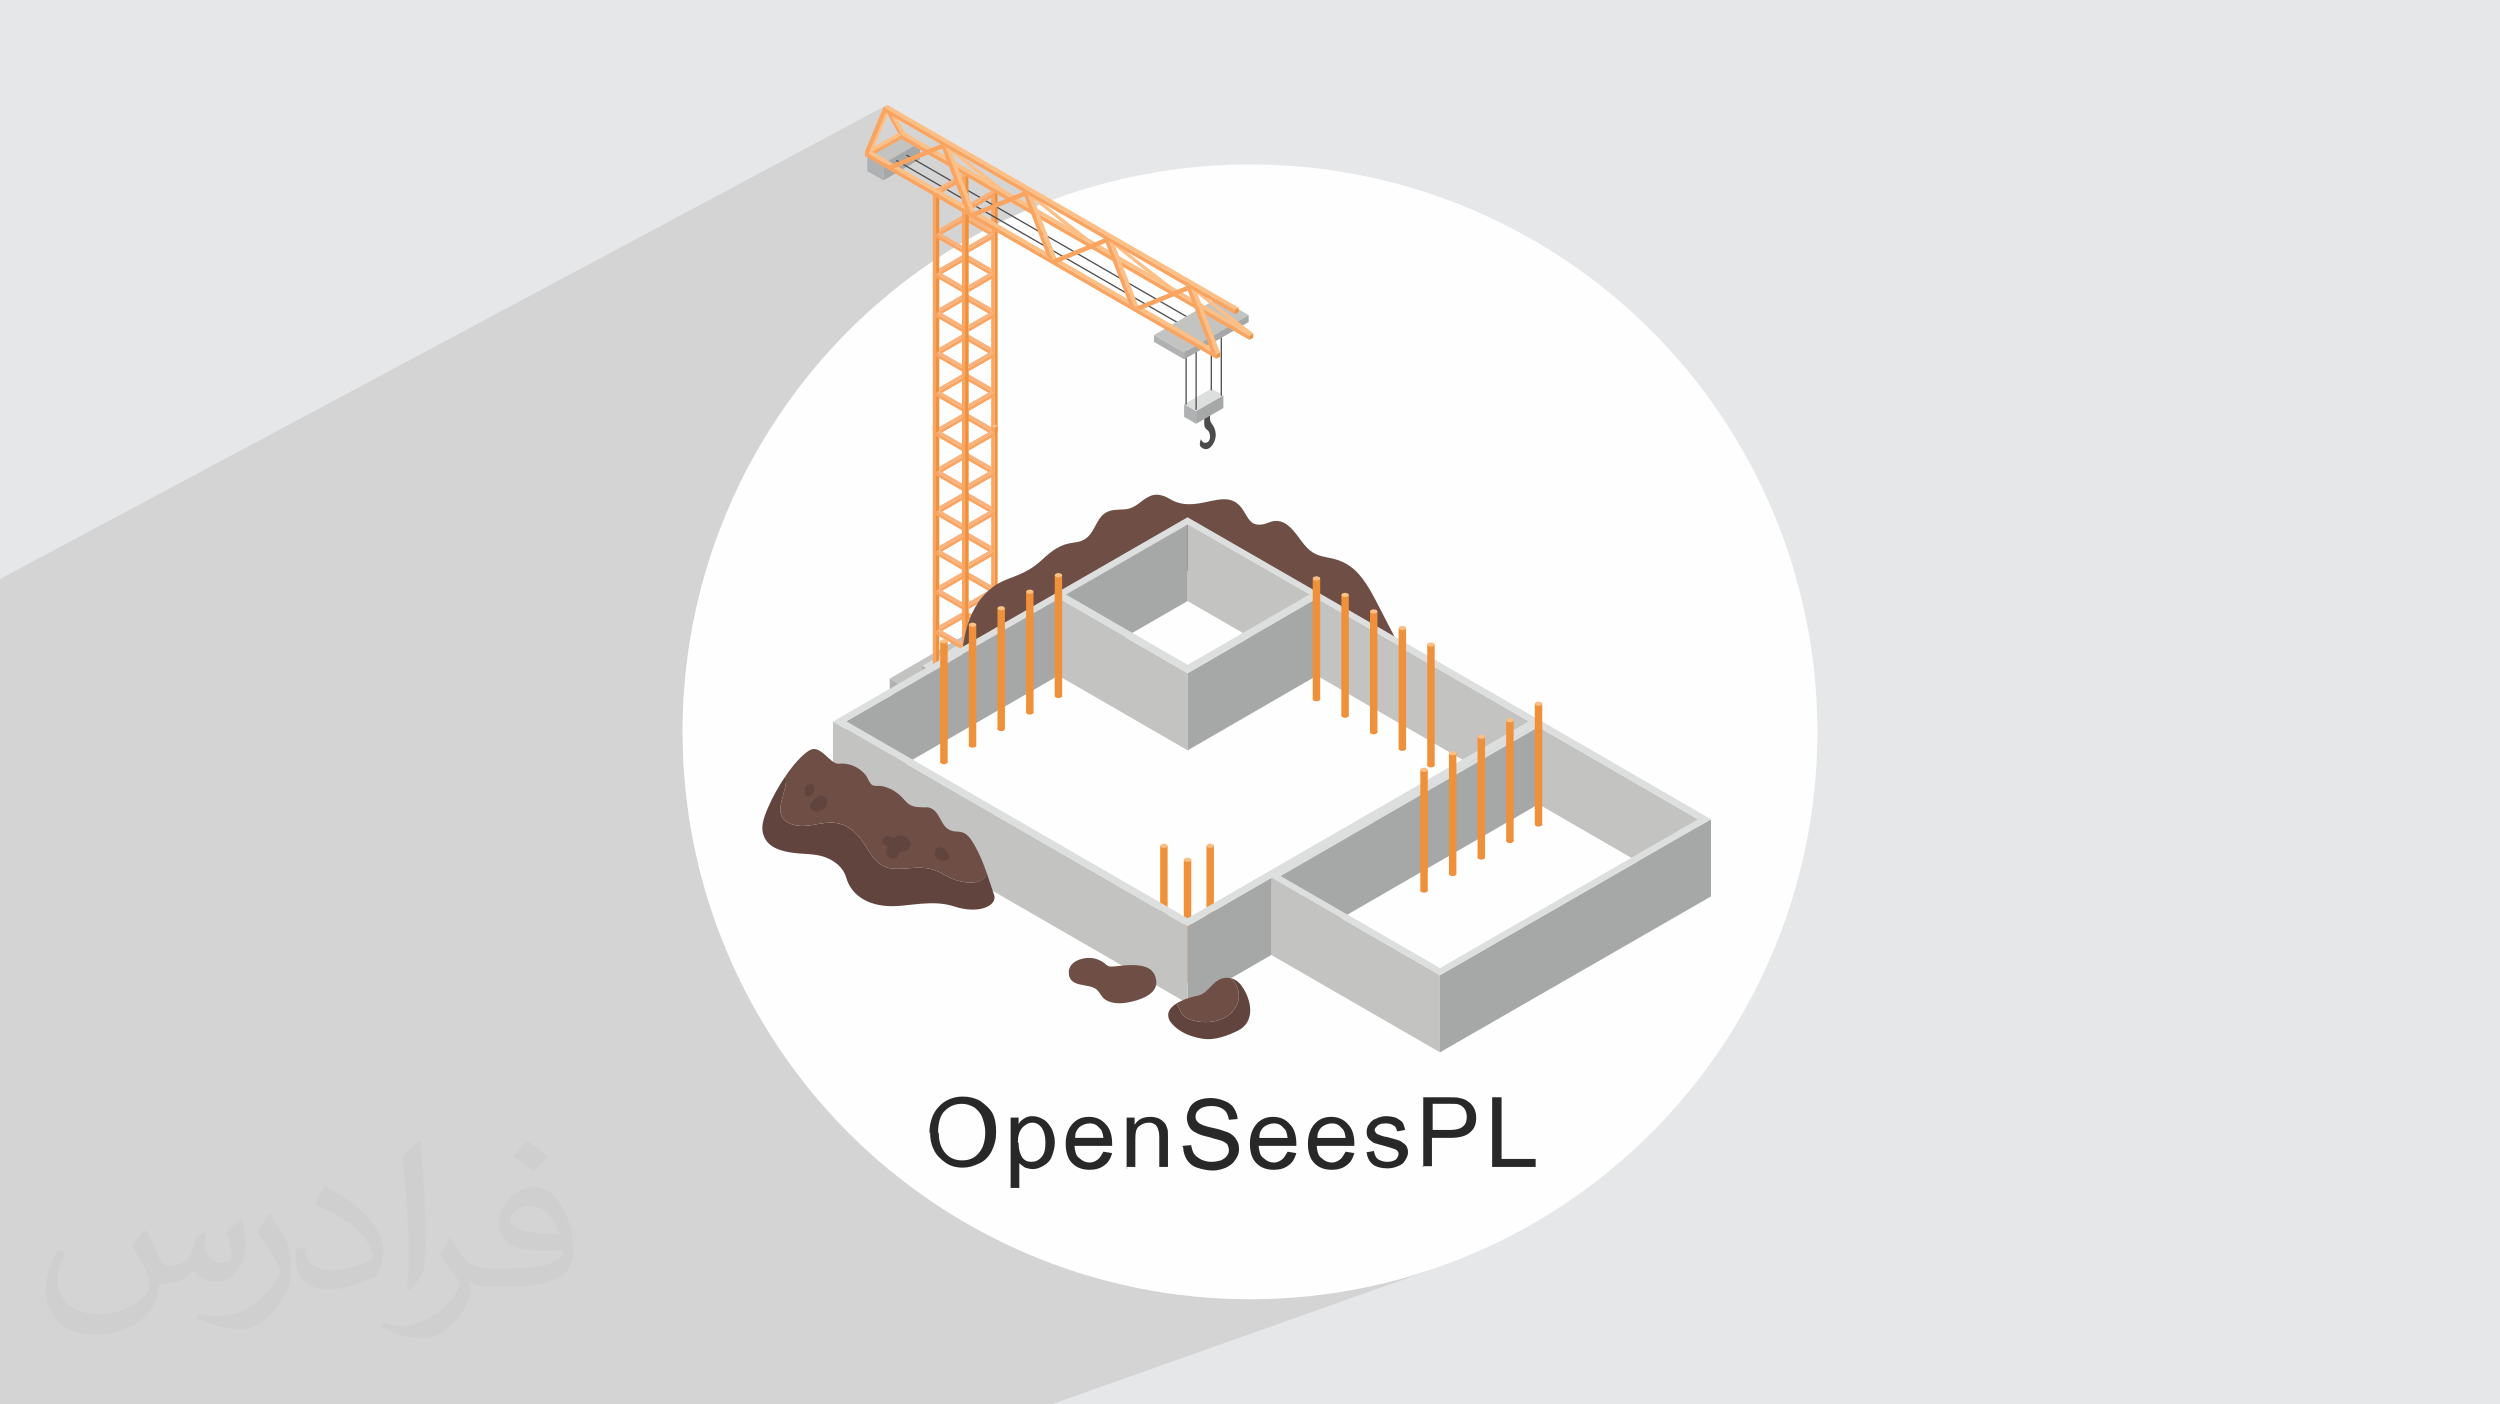 <?xml version="1.0" encoding="UTF-8"?>
<!DOCTYPE svg PUBLIC "-//W3C//DTD SVG 1.1//EN" "http://www.w3.org/Graphics/SVG/1.1/DTD/svg11.dtd">
<!-- Creator: CorelDRAW -->
<svg xmlns="http://www.w3.org/2000/svg" xml:space="preserve" width="3.709in" height="2.083in" version="1.1" style="shape-rendering:geometricPrecision; text-rendering:geometricPrecision; image-rendering:optimizeQuality; fill-rule:evenodd; clip-rule:evenodd"
viewBox="0 0 3709.33 2083.19"
 xmlns:xlink="http://www.w3.org/1999/xlink"
 xmlns:xodm="http://www.corel.com/coreldraw/odm/2003">
 <defs>
  <style type="text/css">
   <![CDATA[
    .fil3 {fill:#FEFEFE}
    .fil0 {fill:#E6E7E8}
    .fil10 {fill:#FCBF86;fill-rule:nonzero}
    .fil11 {fill:#FAB27C;fill-rule:nonzero}
    .fil9 {fill:#F9A461;fill-rule:nonzero}
    .fil8 {fill:#EF903B;fill-rule:nonzero}
    .fil5 {fill:#DDDEDE;fill-rule:nonzero}
    .fil4 {fill:#C3C3C2;fill-rule:nonzero}
    .fil6 {fill:#B0B1B2;fill-rule:nonzero}
    .fil7 {fill:#A6A7A7;fill-rule:nonzero}
    .fil13 {fill:#6E4E45;fill-rule:nonzero}
    .fil14 {fill:#61443D;fill-rule:nonzero}
    .fil12 {fill:#4B4B4B;fill-rule:nonzero}
    .fil15 {fill:#282829;fill-rule:nonzero}
    .fil2 {fill:#373435;fill-opacity:0.031}
    .fil1 {fill:#373435;fill-opacity:0.102}
   ]]>
  </style>
 </defs>
 <g id="Layer_x0020_1">
  <polygon class="fil0" points="-0,0 3709.33,0 3709.33,2083.19 -0,2083.19 "/>
  <polygon class="fil1" points="1561.58,2083.19 -0,2083.19 -0,1094.56 -0,1093.27 -0,1091.92 -0,1090.92 -0,1090.18 -0,1090.1 -0,1089.94 -0,1089.35 -0,1089 -0,1088.54 -0,1088.53 -0,1083.38 -0,1082.2 -0,1081.15 -0,1080.02 -0,1074.33 -0,1072.4 -0,1070.98 -0,1070.39 -0,1070.3 -0,1069.15 -0,1068.9 -0,1068.05 -0,1067.49 -0,1066.59 -0,1065.99 -0,1065.79 -0,1065.19 -0,1064.28 -0,1063.82 -0,1063.66 -0,1061.97 -0,1060.09 -0,1059.85 -0,1058.59 -0,1057.92 -0,1056.46 -0,1054.61 -0,1052.41 -0,1051.62 -0,1051.15 -0,1051.07 -0,1049.93 -0,1043.47 -0,1042.87 -0,1042.78 -0,1041.97 -0,1038.8 -0,1034.8 -0,1032.2 -0,1029.22 -0,1027.69 -0,1019.29 -0,1017.6 -0,1010.93 -0,1010.21 -0,1009.77 -0,1008.43 -0,1002.33 -0,1002.06 -0,1001.96 -0,1001.37 -0,1001.28 -0,1001.11 -0,1000.63 -0,1000.53 -0,997.33 -0,982.16 -0,977.15 -0,966.13 -0,965 -0,955.43 -0,954.6 -0,954.26 -0,953.83 -0,953.46 -0,953.16 -0,952.19 -0,950.99 -0,947.44 -0,947.22 -0,944.85 -0,940.48 -0,933.07 -0,932.21 -0,931.39 -0,931.38 -0,914.09 -0,910.61 -0,905.11 -0,905.07 -0,905.04 -0,904.59 -0,903.49 -0,885.34 -0,872.35 -0,859.35 -0,859.34 -0,859.28 -0,859.13 1316.41,155.53 1310.87,158.74 1310.8,158.78 1310.8,158.78 1302.96,177.69 1317.19,170.11 1323.56,181.44 1331.74,177.09 1395.4,213.84 1395.48,214.05 1302.5,262.92 1306.15,265.01 1364.98,234.11 1377.07,229.14 1378.38,229.9 1389.92,223.84 1397.96,220.53 1401.87,230.74 1390.32,236.79 1391.49,237.46 1412.45,226.49 1421.96,234.12 1426.45,231.77 1517.17,284.15 1517.4,284.74 1427.35,331 1427.35,332.05 1455.04,317.83 1461.65,315.12 1461.86,315.24 1463.89,314.2 1470.65,311.42 1470.65,312.46 1480.74,307.28 1499.24,299.68 1500.46,300.38 1512.14,294.39 1519.87,291.21 1523.63,301.02 1511.94,307.01 1513.04,307.65 1534.27,296.78 1542.82,303.64 1405,374.06 1404.29,374.51 1401.6,376.22 1398.93,377.95 1396.26,379.68 1393.59,381.43 1384.05,386.3 1384.05,387.77 1363.28,402.26 1342.97,417.34 1323.14,433.02 1303.8,449.28 1284.95,466.09 1266.62,483.46 1248.82,501.36 1231.56,519.79 1214.85,538.73 1198.7,558.17 1183.14,578.09 1168.17,598.48 1153.8,619.34 1140.04,640.64 1126.92,662.38 1114.44,684.54 1102.62,707.1 1091.46,730.06 1080.99,753.41 1071.22,777.12 1062.15,801.19 1053.8,825.6 1046.19,850.34 1039.31,875.41 1033.21,900.77 1027.87,926.43 1023.32,952.37 1019.57,978.57 1016.63,1005.03 1014.51,1031.73 1013.23,1058.66 1012.8,1085.8 1013.9,1129.12 1017.15,1171.87 1022.5,1214.01 1029.91,1255.46 1039.31,1296.19 1050.65,1336.15 1063.89,1375.26 1078.96,1413.49 1095.82,1450.78 1114.41,1487.08 1134.68,1522.33 1156.58,1556.49 1180.05,1589.5 1205.04,1621.3 1231.5,1651.85 1259.38,1681.09 1288.61,1708.96 1319.16,1735.42 1350.96,1760.41 1383.97,1783.89 1418.13,1805.78 1453.38,1826.06 1489.68,1844.65 1526.97,1861.5 1565.2,1876.58 1604.32,1889.81 1644.27,1901.16 1685,1910.56 1726.46,1917.96 1768.59,1923.31 1811.34,1926.57 1854.67,1927.66 1897.99,1926.57 1940.74,1923.31 1982.87,1917.96 2024.33,1910.56 2065.06,1901.16 2105.01,1889.81 2144.13,1876.58 "/>
  <path class="fil2" d="M217.02 1826.17c7,11 12,21 16,33 3,7 5,19 21,19 5,0 11,-1 17,-5 7,-3 12,-9 14,-17l6 -21 15 -8 1 1c-2,8 -3,16 -3,21 0,18 15,24 27,24 7,0 13,-4 13,-10 0,-8 -4,-23 -8,-35 7,-7 14,-14 22,-20l1 1c4,15 6,30 6,40 0,10 -4,20 -8,28 -7,14 -20,25 -36,25 -12,0 -25,-6 -34,-17l-1 0c-9,11 -22,20 -43,20l-7 0c-1,14 -4,24 -9,33 -13,25 -50,42 -85.01,42 -49,0 -74.01,-28 -74.01,-66 0,-23 8,-45 19,-60l10 4c-7,14 -12,27 -12,40 0,35 29,52 62,52 31,0 69.01,-19 75.01,-42 -3,-25 -12,-36 -26,-59 4,-8 10,-15 17,-23l1 0 0 0 0 0 0 0 0 0 3.02 -0.01zm565.05 -133.01c10,6 20,14 30,23 -6,8 -12,15 -21,21 -10,-8 -20,-15 -30,-22 7,-8 14,-15 21,-22l0 0 0 0 0 0 0 0 0 -0zm5 96.01c-17,0 -30,11 -30,19 0,18 33,23 73.01,23 -5,-20 -23,-42 -43,-42l0 0 0 0zm-37 93.01c22,0 41,-1 55,-4 16,-4 30,-12 30,-18 0,-2 0,-3 -1,-5 -9,1 -19,1 -29,1 -29,0 -52,-7 -61,-23 -2,-5 -4,-10 -4,-16 0,-16 7,-31 19,-42 10,-9 21,-14 33,-14 21,0 37,16 48,42 6,14 11,31 11,51 0,14 -4,25 -12,34 -16,15 -45,21 -90.01,21l-20 0 0 0 -5 0c-11,0 -19,-2 -26,-7l-1 0c0,3 1,5 1,8 0,10 -3,23 -10,33 -20,30 -42,43 -60,43 -19,0 -42,-7 -63,-17l4 -7c7,3 16,5 29,5 34,0 78.01,-33 84.01,-64 -1,-3 -4,-6 -7,-10 -10,-12 -16,-22 -22,-32 5,-10 10,-18 14,-25l2 0c14,29 28,46 57,46l5 0 0 0 21 0 0 0 0 0 0 0 0 0 -2 -0zm-147.01 31c3,-14 3,-29 3,-43l0 -21c0,-39 -5,-96.01 -9,-133.01 7,-8 17,-17 25,-23l2 1c5,47 7,101.01 7,151.01 0,13 -1,26 -2,35 -1,12 -8,21 -22,34l-3 -1 0 0 0 0 0 0 -1 0zm-151.02 -62.01c1,18 10,33 41,33 20,0 36,-5 55,-14 3,-1 5,-3 5,-5 0,-12 -9,-27 -24,-41 -14,-13 -34,-25 -52,-32 -6,-3 -8,-5 -8,-8 0,-5 7,-16 13,-24l2 0c21,11 43,27 60,44 15,16 25,33 25,51 0,13 -4,26 -11,38 -23,11 -46,20 -70.01,20 -29,0 -49,-14 -49,-45 0,-3 0,-9 1,-16l10 0 0 0 0 0 0 0 0 0 2 -1zm-52 -52l18 29c7,11 13,22 13,41l0 24c0,19 -12,39 -32,60 -15,14 -29,19 -42,19 -19,0 -40,-6 -65,-16l3 -7c8,2 17,4 28,4 36,0 72.01,-26 89.01,-58 2,-4 3,-7 3,-9 0,-4 -2,-8 -4,-11 -9,-17 -19,-33 -30,-47 6,-9 12,-18 18,-27l1 0 0 0 0 0 0 -2z"/>
  <g id="_2098692901200">
   <circle class="fil3" cx="1854.67" cy="1085.8" r="841.86"/>
   <g>
    <polygon class="fil4" points="1424.26,1066.57 1320.11,1006.87 1439.95,937.19 1544.11,996.9 "/>
    <polygon class="fil5" points="1432.73,1024.65 1368.19,987.96 1432.12,951.02 1496.66,987.7 "/>
    <polygon class="fil6" points="1320.11,1006.87 1320.14,1025.93 1424.3,1085.63 1424.26,1066.57 "/>
    <polygon class="fil7" points="1544.11,996.9 1544.14,1015.95 1424.3,1085.63 1424.26,1066.57 "/>
    <polygon class="fil4" points="1310.73,242.68 1286.83,228.98 1341.09,197.64 1364.98,211.33 "/>
    <polygon class="fil6" points="1286.83,228.98 1286.83,253.94 1310.73,267.64 1310.73,242.68 "/>
    <polygon class="fil7" points="1364.98,211.33 1310.73,242.68 1310.73,267.64 1364.98,236.29 "/>
    <polygon class="fil8" points="1480.19,639.2 1475.42,641.95 1475.42,285.81 1480.19,283.06 "/>
    <polygon class="fil9" points="1470.65,639.2 1475.42,641.95 1475.42,285.81 1470.65,283.06 "/>
    <polygon class="fil10" points="1470.65,283.06 1475.42,285.81 1480.19,283.06 1475.42,280.17 "/>
    <polygon class="fil11" points="1393.59,874.09 1432.17,851.81 1427.35,849.03 1393.59,868.52 "/>
    <polygon class="fil9" points="1432.17,851.78 1393.59,874.09 1393.59,879.08 1432.17,856.78 "/>
    <polygon class="fil11" points="1470.75,874.09 1432.17,851.81 1436.98,849.03 1470.75,868.52 "/>
    <polygon class="fil9" points="1432.17,851.78 1470.75,874.09 1470.75,879.08 1432.17,856.78 "/>
    <polygon class="fil11" points="1393.59,933.57 1432.17,911.3 1427.35,908.52 1393.59,928.01 "/>
    <polygon class="fil9" points="1432.17,911.27 1393.59,933.57 1393.59,938.58 1432.17,916.28 "/>
    <polygon class="fil11" points="1470.75,933.57 1432.17,911.3 1436.98,908.52 1470.75,928.01 "/>
    <polygon class="fil9" points="1432.17,911.27 1470.75,933.57 1470.75,938.58 1432.17,916.28 "/>
    <polygon class="fil11" points="1393.59,815.56 1432.17,793.29 1427.35,790.5 1393.59,810 "/>
    <polygon class="fil9" points="1432.17,793.26 1393.59,815.56 1393.59,820.57 1432.17,798.27 "/>
    <polygon class="fil11" points="1470.75,815.56 1432.17,793.29 1436.98,790.5 1470.75,810 "/>
    <polygon class="fil9" points="1432.17,793.26 1470.75,815.56 1470.75,820.57 1432.17,798.27 "/>
    <polygon class="fil11" points="1393.59,756.74 1432.17,734.47 1427.35,731.68 1393.59,751.18 "/>
    <polygon class="fil9" points="1432.17,734.44 1393.59,756.74 1393.59,761.74 1432.17,739.45 "/>
    <polygon class="fil11" points="1470.75,756.74 1432.17,734.47 1436.98,731.68 1470.75,751.18 "/>
    <polygon class="fil9" points="1432.17,734.44 1470.75,756.74 1470.75,761.74 1432.17,739.45 "/>
    <polygon class="fil11" points="1393.59,697.92 1432.17,675.65 1427.35,672.86 1393.59,692.35 "/>
    <polygon class="fil9" points="1432.17,675.61 1393.59,697.92 1393.59,702.93 1432.17,680.62 "/>
    <polygon class="fil11" points="1470.75,697.92 1432.17,675.65 1436.98,672.86 1470.75,692.35 "/>
    <polygon class="fil9" points="1432.17,675.61 1470.75,697.92 1470.75,702.93 1432.17,680.62 "/>
    <polygon class="fil11" points="1393.59,639.09 1432.17,616.81 1427.35,614.04 1393.59,633.53 "/>
    <polygon class="fil9" points="1432.17,616.8 1393.59,639.09 1393.59,644.09 1432.17,621.8 "/>
    <polygon class="fil11" points="1470.75,639.09 1432.17,616.81 1436.98,614.04 1470.75,633.53 "/>
    <polygon class="fil9" points="1432.17,616.8 1470.75,639.09 1470.75,644.09 1432.17,621.8 "/>
    <polygon class="fil11" points="1393.59,580.27 1432.17,558 1427.35,555.22 1393.59,574.71 "/>
    <polygon class="fil9" points="1432.17,557.97 1393.59,580.27 1393.59,585.28 1432.17,562.98 "/>
    <polygon class="fil11" points="1470.75,580.27 1432.17,558 1436.98,555.22 1470.75,574.71 "/>
    <polygon class="fil9" points="1432.17,557.97 1470.75,580.27 1470.75,585.28 1432.17,562.98 "/>
    <polygon class="fil11" points="1393.59,521.45 1432.17,499.17 1427.35,496.39 1393.59,515.89 "/>
    <polygon class="fil9" points="1432.17,499.15 1393.59,521.45 1393.59,526.45 1432.17,504.16 "/>
    <polygon class="fil11" points="1470.75,521.45 1432.17,499.17 1436.98,496.39 1470.75,515.89 "/>
    <polygon class="fil9" points="1432.17,499.15 1470.75,521.45 1470.75,526.45 1432.17,504.16 "/>
    <polygon class="fil11" points="1393.59,462.63 1432.17,440.35 1427.35,437.57 1393.59,457.07 "/>
    <polygon class="fil9" points="1432.17,440.34 1393.59,462.63 1393.59,467.63 1432.17,445.33 "/>
    <polygon class="fil11" points="1470.75,462.63 1432.17,440.35 1436.98,437.57 1470.75,457.07 "/>
    <polygon class="fil9" points="1432.17,440.34 1470.75,462.63 1470.75,467.63 1432.17,445.33 "/>
    <polygon class="fil11" points="1393.59,403.81 1432.17,381.54 1427.35,378.76 1393.59,398.25 "/>
    <polygon class="fil9" points="1432.17,381.51 1393.59,403.81 1393.59,408.81 1432.17,386.51 "/>
    <polygon class="fil11" points="1470.75,403.81 1432.17,381.54 1436.98,378.76 1470.75,398.25 "/>
    <polygon class="fil9" points="1432.17,381.51 1470.75,403.81 1470.75,408.81 1432.17,386.51 "/>
    <polygon class="fil11" points="1393.59,344.98 1432.17,322.71 1427.35,319.94 1393.59,339.43 "/>
    <polygon class="fil9" points="1432.17,322.69 1393.59,344.98 1393.59,349.99 1432.17,327.69 "/>
    <polygon class="fil11" points="1470.75,344.98 1432.17,322.71 1436.98,319.94 1470.75,339.43 "/>
    <polygon class="fil9" points="1432.17,322.69 1470.75,344.98 1470.75,349.99 1432.17,327.69 "/>
    <polygon class="fil12" points="1747.93,480.24 1329.86,239.11 1330.81,237.44 1748.89,478.58 "/>
    <path class="fil12" d="M1330.96 237.91c0,0.47 -0.29,1.02 -0.64,1.22 -0.36,0.21 -0.65,-0.01 -0.65,-0.48 0,-0.47 0.29,-1.02 0.65,-1.23 0.35,-0.2 0.64,0.02 0.64,0.49z"/>
    <polygon class="fil12" points="1762.89,472.23 1344.82,231.1 1345.78,229.44 1763.85,470.57 "/>
    <path class="fil12" d="M1345.92 229.9c0,0.48 -0.28,1.02 -0.64,1.23 -0.35,0.2 -0.64,-0.01 -0.64,-0.48 0,-0.48 0.29,-1.02 0.64,-1.23 0.36,-0.2 0.64,0.01 0.64,0.48z"/>
    <polygon class="fil8" points="1393.59,988.24 1388.82,991.01 1388.82,634.87 1393.59,632.12 "/>
    <polygon class="fil9" points="1384.05,988.24 1388.82,991.01 1388.82,634.87 1384.05,632.12 "/>
    <polygon class="fil10" points="1384.05,632.12 1388.82,634.87 1393.59,632.12 1388.82,629.22 "/>
    <polygon class="fil8" points="1436.89,963.3 1432.12,966.06 1432.12,609.93 1436.89,607.17 "/>
    <polygon class="fil9" points="1427.35,963.3 1432.12,966.06 1432.12,609.93 1427.35,607.17 "/>
    <polygon class="fil10" points="1427.35,607.17 1432.12,609.93 1436.89,607.17 1432.12,604.28 "/>
    <polygon class="fil8" points="1480.19,988.24 1475.42,991.01 1475.42,634.87 1480.19,632.12 "/>
    <polygon class="fil9" points="1470.65,988.24 1475.42,991.01 1475.42,634.87 1470.65,632.12 "/>
    <polygon class="fil10" points="1470.65,632.12 1475.42,634.87 1480.19,632.12 1475.42,629.22 "/>
    <polygon class="fil8" points="1436.89,1013.19 1432.12,1015.95 1432.12,659.81 1436.89,657.06 "/>
    <polygon class="fil9" points="1427.35,1013.19 1432.12,1015.95 1432.12,659.81 1427.35,657.06 "/>
    <polygon class="fil10" points="1427.35,657.06 1432.12,659.81 1436.89,657.06 1432.12,654.16 "/>
    <polygon class="fil8" points="1393.59,639.2 1388.82,641.95 1388.82,285.81 1393.59,283.06 "/>
    <polygon class="fil9" points="1384.05,639.2 1388.82,641.95 1388.82,285.81 1384.05,283.06 "/>
    <polygon class="fil10" points="1384.05,283.06 1388.82,285.81 1393.59,283.06 1388.82,280.17 "/>
    <polygon class="fil8" points="1436.89,614.26 1432.12,617 1432.12,260.88 1436.89,258.11 "/>
    <polygon class="fil9" points="1427.35,614.26 1432.12,617 1432.12,260.88 1427.35,258.11 "/>
    <polygon class="fil10" points="1427.35,258.11 1432.12,260.88 1436.89,258.11 1432.12,255.22 "/>
    <polygon class="fil8" points="1436.89,664.14 1432.12,666.89 1432.12,310.76 1436.89,308 "/>
    <polygon class="fil9" points="1427.35,664.14 1432.12,666.89 1432.12,310.76 1427.35,308 "/>
    <polygon class="fil10" points="1427.35,308 1432.12,310.76 1436.89,308 1432.12,305.11 "/>
    <polygon class="fil6" points="1368.19,987.96 1368.19,1006.99 1432.73,1043.67 1432.73,1024.65 "/>
    <polygon class="fil7" points="1496.66,987.7 1432.73,1024.65 1432.73,1043.67 1496.66,1006.74 "/>
    <polygon class="fil11" points="1393.59,283.11 1432.17,260.83 1427.35,258.05 1388.82,280.17 "/>
    <polygon class="fil9" points="1432.17,260.81 1393.59,283.11 1393.59,288.11 1432.17,265.81 "/>
    <polygon class="fil11" points="1436.94,308.16 1475.52,285.88 1470.7,283.11 1432.17,305.22 "/>
    <polygon class="fil9" points="1475.52,285.86 1436.94,308.16 1436.94,313.16 1475.52,290.87 "/>
    <polygon class="fil11" points="1427.4,898.95 1388.82,876.68 1393.64,873.9 1427.4,893.39 "/>
    <polygon class="fil9" points="1388.82,876.66 1427.4,898.95 1427.4,903.96 1388.82,881.66 "/>
    <polygon class="fil11" points="1436.89,898.95 1475.47,876.68 1470.65,873.9 1436.89,893.39 "/>
    <polygon class="fil9" points="1475.47,876.66 1436.89,898.95 1436.89,903.96 1475.47,881.66 "/>
    <polygon class="fil11" points="1427.4,958.46 1388.82,936.18 1393.64,933.4 1427.4,952.89 "/>
    <polygon class="fil9" points="1388.82,936.15 1427.4,958.46 1427.4,963.46 1388.82,941.16 "/>
    <polygon class="fil11" points="1436.89,958.46 1475.47,936.18 1470.65,933.4 1436.89,952.89 "/>
    <polygon class="fil9" points="1475.47,936.15 1436.89,958.46 1436.89,963.46 1475.47,941.16 "/>
    <polygon class="fil11" points="1427.4,840.44 1388.82,818.16 1393.64,815.38 1427.4,834.87 "/>
    <polygon class="fil9" points="1388.82,818.14 1427.4,840.44 1427.4,845.44 1388.82,823.14 "/>
    <polygon class="fil11" points="1436.89,840.44 1475.47,818.16 1470.65,815.38 1436.89,834.87 "/>
    <polygon class="fil9" points="1475.47,818.14 1436.89,840.44 1436.89,845.44 1475.47,823.14 "/>
    <polygon class="fil11" points="1427.4,781.61 1388.82,759.34 1393.64,756.56 1427.4,776.05 "/>
    <polygon class="fil9" points="1388.82,759.31 1427.4,781.61 1427.4,786.62 1388.82,764.31 "/>
    <polygon class="fil11" points="1436.89,781.61 1475.47,759.34 1470.65,756.56 1436.89,776.05 "/>
    <polygon class="fil9" points="1475.47,759.31 1436.89,781.61 1436.89,786.62 1475.47,764.31 "/>
    <polygon class="fil11" points="1427.4,722.8 1388.82,700.52 1393.64,697.74 1427.4,717.23 "/>
    <polygon class="fil9" points="1388.82,700.5 1427.4,722.8 1427.4,727.79 1388.82,705.49 "/>
    <polygon class="fil11" points="1436.89,722.8 1475.47,700.52 1470.65,697.74 1436.89,717.23 "/>
    <polygon class="fil9" points="1475.47,700.5 1436.89,722.8 1436.89,727.79 1475.47,705.49 "/>
    <polygon class="fil11" points="1427.4,663.97 1388.82,641.7 1393.64,638.92 1427.4,658.41 "/>
    <polygon class="fil9" points="1388.82,641.68 1427.4,663.97 1427.4,668.97 1388.82,646.68 "/>
    <polygon class="fil11" points="1436.89,663.97 1475.47,641.7 1470.65,638.92 1436.89,658.41 "/>
    <polygon class="fil9" points="1475.47,641.68 1436.89,663.97 1436.89,668.97 1475.47,646.68 "/>
    <polygon class="fil11" points="1427.4,605.15 1388.82,582.88 1393.64,580.09 1427.4,599.59 "/>
    <polygon class="fil9" points="1388.82,582.85 1427.4,605.15 1427.4,610.16 1388.82,587.86 "/>
    <polygon class="fil11" points="1436.89,605.15 1475.47,582.88 1470.65,580.09 1436.89,599.59 "/>
    <polygon class="fil9" points="1475.47,582.85 1436.89,605.15 1436.89,610.16 1475.47,587.86 "/>
    <polygon class="fil11" points="1427.4,546.33 1388.82,524.06 1393.64,521.27 1427.4,540.77 "/>
    <polygon class="fil9" points="1388.82,524.03 1427.4,546.33 1427.4,551.33 1388.82,529.04 "/>
    <polygon class="fil11" points="1436.89,546.33 1475.47,524.06 1470.65,521.27 1436.89,540.77 "/>
    <polygon class="fil9" points="1475.47,524.03 1436.89,546.33 1436.89,551.33 1475.47,529.04 "/>
    <polygon class="fil11" points="1427.4,487.51 1388.82,465.24 1393.64,462.45 1427.4,481.94 "/>
    <polygon class="fil9" points="1388.82,465.2 1427.4,487.51 1427.4,492.52 1388.82,470.21 "/>
    <polygon class="fil11" points="1436.89,487.51 1475.47,465.24 1470.65,462.45 1436.89,481.94 "/>
    <polygon class="fil9" points="1475.47,465.2 1436.89,487.51 1436.89,492.52 1475.47,470.21 "/>
    <polygon class="fil11" points="1427.4,428.68 1388.82,406.41 1393.64,403.63 1427.4,423.12 "/>
    <polygon class="fil9" points="1388.82,406.38 1427.4,428.68 1427.4,433.69 1388.82,411.39 "/>
    <polygon class="fil11" points="1436.89,428.68 1475.47,406.41 1470.65,403.63 1436.89,423.12 "/>
    <polygon class="fil9" points="1475.47,406.38 1436.89,428.68 1436.89,433.69 1475.47,411.39 "/>
    <polygon class="fil11" points="1427.4,369.86 1388.82,347.59 1393.64,344.81 1427.4,364.3 "/>
    <polygon class="fil9" points="1388.82,347.56 1427.4,369.86 1427.4,374.87 1388.82,352.57 "/>
    <polygon class="fil11" points="1436.89,369.86 1475.47,347.59 1470.65,344.81 1436.89,364.3 "/>
    <polygon class="fil9" points="1475.47,347.56 1436.89,369.86 1436.89,374.87 1475.47,352.57 "/>
    <path class="fil12" d="M1786.74 615.2c0,0 0,6.85 0,13.54 0,6.69 3.71,8.2 6.07,10.63 2.36,2.42 5.06,13.05 -1.35,16.74 -6.41,3.7 -9.7,-4.45 -9.7,-4.45 0,0 -3.23,8.09 -0.28,11.16 3.58,3.73 12.11,7.86 19.41,-5.91 6.64,-12.5 0.53,-23.41 -2.26,-27.34 -1.31,-1.83 -3.3,-3.87 -3.3,-8.72 0,-5.04 0.17,-10.72 0.17,-10.72l-8.77 5.06z"/>
    <polygon class="fil5" points="1774.7,610.14 1756.87,599.93 1797.35,576.54 1815.18,586.75 "/>
    <polygon class="fil6" points="1756.87,599.93 1756.87,618.54 1774.7,628.76 1774.7,610.14 "/>
    <polygon class="fil7" points="1815.18,586.75 1774.7,610.14 1774.7,628.76 1815.18,605.37 "/>
    <polygon class="fil12" points="1773.75,607.76 1775.66,607.76 1775.66,495.2 1773.75,495.2 "/>
    <path class="fil12" d="M1773.78 607.79c0,0.28 0.41,0.52 0.91,0.52 0.51,0 0.91,-0.24 0.91,-0.52 0,-0.29 -0.41,-0.51 -0.91,-0.51 -0.5,0 -0.91,0.22 -0.91,0.51z"/>
    <polygon class="fil12" points="1758.93,599.72 1760.84,599.72 1760.84,487.17 1758.93,487.17 "/>
    <path class="fil12" d="M1758.97 599.75c0,0.28 0.41,0.52 0.91,0.52 0.5,0 0.91,-0.24 0.91,-0.52 0,-0.28 -0.41,-0.52 -0.91,-0.52 -0.5,0 -0.91,0.23 -0.91,0.52z"/>
    <polygon class="fil12" points="1811.12,586.58 1813.03,586.58 1813.03,474.03 1811.12,474.03 "/>
    <path class="fil12" d="M1811.16 586.61c0,0.28 0.41,0.52 0.91,0.52 0.5,0 0.91,-0.23 0.91,-0.52 0,-0.28 -0.41,-0.52 -0.91,-0.52 -0.5,0 -0.91,0.24 -0.91,0.52z"/>
    <polygon class="fil12" points="1796.3,578.54 1798.21,578.54 1798.21,465.99 1796.3,465.99 "/>
    <path class="fil12" d="M1796.34 578.57c0,0.29 0.41,0.51 0.91,0.51 0.51,0 0.91,-0.22 0.91,-0.51 0,-0.28 -0.41,-0.51 -0.91,-0.51 -0.5,0 -0.91,0.23 -0.91,0.51z"/>
    <polygon class="fil4" points="1852.68,467.56 1756.89,522.87 1712.19,497.06 1807.98,441.76 "/>
    <polygon class="fil6" points="1712.17,497.04 1712.2,507.33 1756.9,533.15 1756.87,522.85 "/>
    <polygon class="fil7" points="1852.68,467.56 1852.71,477.86 1756.9,533.15 1756.87,522.85 "/>
    <polygon class="fil9" points="1853.79,504.38 1332.46,203.38 1332.46,197.09 1853.79,498.08 "/>
    <polygon class="fil10" points="1859.42,494.83 1338.09,193.93 1332.46,197.17 1853.79,498.08 "/>
    <polygon class="fil8" points="1859.42,494.83 1859.42,501.09 1853.79,504.38 1853.79,498.08 "/>
    <polygon class="fil10" points="1338.11,200.42 1332.46,197.3 1288.91,221.94 1294.4,225.11 "/>
    <polygon class="fil10" points="1338.49,200.57 1343.57,197.09 1323.96,163.93 1317.66,167.57 "/>
    <polygon class="fil9" points="1804.62,532.4 1283.29,231.41 1283.29,225.11 1804.62,526.1 "/>
    <polygon class="fil10" points="1810.24,522.85 1288.91,221.94 1283.29,225.19 1804.62,526.1 "/>
    <polygon class="fil8" points="1810.24,522.85 1810.24,529.11 1804.62,532.4 1804.62,526.1 "/>
    <polygon class="fil9" points="1313.71,163.93 1332.46,197.3 1338.11,200.42 1319.55,167.3 "/>
    <polygon class="fil10" points="1288.56,228.23 1294.4,225.11 1318.78,166.27 1314.08,163.87 "/>
    <polygon class="fil10" points="1766.38,425.79 1804.79,526.1 1810.24,522.85 1772.63,425.35 "/>
    <polygon class="fil10" points="1767.75,429.08 1854.22,498.08 1859.67,494.83 1774.01,428.64 "/>
    <polygon class="fil10" points="1645.52,358.44 1731.9,427.74 1737.35,424.5 1651.77,358 "/>
    <polygon class="fil10" points="1522.89,287.65 1609.28,356.96 1614.72,353.71 1529.15,287.2 "/>
    <polygon class="fil10" points="1400.64,217.02 1487.03,286.32 1492.48,283.08 1406.9,216.58 "/>
    <polygon class="fil10" points="1644.8,356.15 1683.2,456.44 1688.65,453.2 1651.05,355.7 "/>
    <polygon class="fil10" points="1523.85,286.41 1562.26,386.71 1567.7,383.46 1530.1,285.96 "/>
    <polygon class="fil10" points="1402.1,216.32 1440.51,316.61 1446.56,314.92 1408.36,215.87 "/>
    <polygon class="fil9" points="1832.12,465.99 1310.79,165 1310.79,158.7 1832.12,459.69 "/>
    <polygon class="fil10" points="1837.74,456.44 1316.41,155.53 1310.79,158.78 1832.12,459.69 "/>
    <polygon class="fil8" points="1837.74,456.44 1837.74,462.7 1832.12,465.99 1832.12,459.69 "/>
    <polygon class="fil9" points="1764.44,420.75 1756.87,416.38 1797.22,521.72 1804.79,526.1 "/>
    <polygon class="fil9" points="1767.75,428.87 1760.18,424.5 1683.27,456.09 1690.84,460.45 "/>
    <polygon class="fil9" points="1642.92,351.1 1635.35,346.72 1675.7,452.07 1683.27,456.44 "/>
    <polygon class="fil9" points="1646.23,358.03 1638.66,353.66 1557.96,386.91 1565.54,391.28 "/>
    <polygon class="fil9" points="1521.83,280.92 1514.26,276.54 1554.61,381.89 1562.18,386.26 "/>
    <polygon class="fil9" points="1525.14,289.05 1517.57,284.67 1440.66,316.26 1448.23,320.63 "/>
    <polygon class="fil9" points="1400.31,211.26 1392.74,206.89 1433.08,312.24 1440.66,316.61 "/>
    <polygon class="fil9" points="1403.62,218.2 1396.05,213.82 1315.35,247.07 1322.93,251.44 "/>
    <polygon class="fil9" points="1310.79,158.78 1283.29,225.19 1288.56,228.23 1316.63,162.15 "/>
    <polygon class="fil9" points="1338.11,200.42 1294.4,225.11 1298.91,227.72 1338.11,205.83 "/>
    <g>
     <path class="fil13" d="M2086.93 979.09c-12.87,-24.82 -25.74,-49.66 -38.6,-74.48 -9.33,-18 -18.25,-36.66 -31.65,-52.08 -12.25,-14.09 -26.16,-21.41 -44.31,-24.8 -12.87,-2.4 -23.02,-4.85 -32.59,-14.51 -6.13,-6.19 -10.86,-13.62 -16.24,-20.43 -7.22,-9.12 -15.74,-18.75 -28.05,-19.85 -8.09,-0.72 -13.83,3.5 -21.45,4.95 -18.41,3.49 -21.72,-9.03 -29.71,-21.25 -24.43,-37.43 -63.01,5.59 -103.94,-13.76 -4.62,-2.19 -8.79,-5.26 -13.67,-6.94 -7.33,-2.49 -13.92,-2.83 -21.12,0.47 -13.49,6.18 -19.82,17.85 -36.65,19.28 -9.92,0.83 -20.39,-0.22 -29.18,5.48 -6.06,3.91 -9.48,9.78 -12.83,15.93 -8.72,16.01 -13.19,25.6 -34,28.02 -20.2,2.35 -32.35,12.11 -47.02,25.6 -13.2,12.14 -24.78,18.51 -41.51,24.86 -11.69,4.43 -22.57,8.51 -32.53,16.37 -42.28,33.32 -45.45,91.04 -46.39,140.46 -0.04,2.29 2.15,3.61 4.2,3.2 113.04,-22.33 197.35,-106.31 296.79,-158.06 9.44,-4.91 19.53,-11.13 30.57,-11.03 11.19,0.09 22.03,6.49 31.94,11.08 13.63,6.3 27.08,12.94 40.46,19.75 27.78,14.14 55.18,29.03 82.93,43.22 54.31,27.77 110.22,52.59 170.52,63.76 3.07,0.57 5.52,-2.36 4.02,-5.24z"/>
     <polygon class="fil4" points="1761.96,891.8 2268.29,1183.94 2268.29,1070.17 1761.96,778.02 "/>
     <path class="fil8" d="M1790.08 1434.15c0,1.72 2.48,3.11 5.54,3.11 3.05,0 5.52,-1.39 5.52,-3.11 0,-1.72 -2.47,-3.11 -5.52,-3.11 -3.05,0 -5.54,1.39 -5.54,3.11z"/>
     <polygon class="fil8" points="1790.08,1434.15 1801.13,1434.15 1801.13,1254.92 1790.08,1254.92 "/>
     <path class="fil10" d="M1790.08 1254.92c0,1.71 2.48,3.11 5.54,3.11 3.05,0 5.52,-1.4 5.52,-3.11 0,-1.71 -2.47,-3.11 -5.52,-3.11 -3.05,0 -5.54,1.4 -5.54,3.11z"/>
     <path class="fil8" d="M1721.4 1434.15c0,1.72 2.48,3.11 5.53,3.11 3.06,0 5.52,-1.39 5.52,-3.11 0,-1.72 -2.47,-3.11 -5.52,-3.11 -3.05,0 -5.53,1.39 -5.53,3.11z"/>
     <polygon class="fil8" points="1721.4,1434.15 1732.45,1434.15 1732.45,1254.92 1721.4,1254.92 "/>
     <path class="fil10" d="M1721.4 1254.92c0,1.71 2.48,3.11 5.53,3.11 3.06,0 5.52,-1.4 5.52,-3.11 0,-1.71 -2.47,-3.11 -5.52,-3.11 -3.05,0 -5.53,1.4 -5.53,3.11z"/>
     <path class="fil8" d="M1756.43 1454.92c0,1.72 2.48,3.11 5.53,3.11 3.05,0 5.53,-1.39 5.53,-3.11 0,-1.71 -2.48,-3.1 -5.53,-3.1 -3.05,0 -5.53,1.39 -5.53,3.1z"/>
     <polygon class="fil8" points="1756.43,1454.92 1767.49,1454.92 1767.49,1275.7 1756.43,1275.7 "/>
     <path class="fil10" d="M1756.43 1275.7c0,1.72 2.48,3.11 5.53,3.11 3.05,0 5.53,-1.39 5.53,-3.11 0,-1.72 -2.48,-3.11 -5.53,-3.11 -3.05,0 -5.53,1.39 -5.53,3.11z"/>
     <polygon class="fil7" points="1761.96,891.8 1255.63,1183.94 1255.63,1070.17 1761.96,778.02 "/>
     <polygon class="fil7" points="2288.02,1184.99 1761.96,1488.71 1761.96,1374.24 2288.02,1070.52 "/>
     <polygon class="fil4" points="1235.9,1184.99 1761.96,1488.71 1761.96,1374.24 1235.9,1070.52 "/>
     <polygon class="fil7" points="2282.76,1193.16 1900.21,1414.32 1900.21,1299.84 2282.76,1078.68 "/>
     <polygon class="fil4" points="1885.98,1302.3 1885.98,1416.77 2136.48,1561.39 2136.48,1446.92 "/>
     <polygon class="fil4" points="2282.76,1078.68 2282.76,1193.19 2519.43,1330.05 2519.43,1215.57 "/>
     <path class="fil5" d="M1255.63 1070.17l506.33 -291.65 506.33 291.65 -506.33 292.33 -506.33 -292.33zm506.33 -302.67l-526.06 303.01 526.06 303.72 526.06 -303.72 -526.06 -303.01z"/>
     <polygon class="fil7" points="2538.67,1330.05 2136.48,1561.39 2136.48,1446.92 2538.67,1215.57 "/>
     <polygon class="fil4" points="1570.42,888.04 1570.42,1002.52 1762.08,1113.34 1762.08,998.86 "/>
     <polygon class="fil7" points="1953.74,1002.52 1762.08,1113.34 1762.08,998.86 1953.74,888.04 "/>
     <path class="fil5" d="M1900.21 1299.84l382.67 -221.16 236.55 136.89 -382.81 220.76 -236.41 -136.49zm387.81 -229.33l-402.04 231.78 250.5 144.62 402.19 -231.35 -250.65 -145.05z"/>
     <polygon class="fil5" points="1953.74,888.04 1762.08,998.86 1570.42,888.04 1580.75,881.63 1762.08,986.42 1942.48,882.17 "/>
     <path class="fil8" d="M1958.81 1037.42c0,1.71 -2.47,3.11 -5.52,3.11 -3.06,0 -5.53,-1.4 -5.53,-3.11 0,-1.72 2.47,-3.11 5.53,-3.11 3.05,0 5.52,1.4 5.52,3.11z"/>
     <polygon class="fil8" points="1947.75,1037.42 1958.81,1037.42 1958.81,858.2 1947.75,858.2 "/>
     <path class="fil10" d="M1958.81 858.2c0,1.72 -2.47,3.11 -5.52,3.11 -3.06,0 -5.53,-1.39 -5.53,-3.11 0,-1.72 2.47,-3.11 5.53,-3.11 3.05,0 5.52,1.39 5.52,3.11z"/>
     <path class="fil8" d="M2001.28 1061.94c0,1.72 -2.47,3.11 -5.52,3.11 -3.06,0 -5.53,-1.39 -5.53,-3.11 0,-1.72 2.47,-3.11 5.53,-3.11 3.05,0 5.52,1.39 5.52,3.11z"/>
     <polygon class="fil8" points="1990.23,1061.94 2001.28,1061.94 2001.28,882.72 1990.23,882.72 "/>
     <path class="fil10" d="M2001.28 882.72c0,1.72 -2.47,3.11 -5.52,3.11 -3.06,0 -5.53,-1.39 -5.53,-3.11 0,-1.72 2.47,-3.11 5.53,-3.11 3.05,0 5.52,1.39 5.52,3.11z"/>
     <path class="fil8" d="M2043.76 1086.46c0,1.72 -2.47,3.11 -5.52,3.11 -3.06,0 -5.53,-1.39 -5.53,-3.11 0,-1.72 2.47,-3.11 5.53,-3.11 3.05,0 5.52,1.4 5.52,3.11z"/>
     <polygon class="fil8" points="2032.7,1086.46 2043.76,1086.46 2043.76,907.24 2032.7,907.24 "/>
     <path class="fil10" d="M2043.76 907.24c0,1.72 -2.47,3.11 -5.52,3.11 -3.06,0 -5.53,-1.4 -5.53,-3.11 0,-1.72 2.47,-3.11 5.53,-3.11 3.05,0 5.52,1.39 5.52,3.11z"/>
     <path class="fil8" d="M2086.23 1110.99c0,1.72 -2.47,3.11 -5.52,3.11 -3.06,0 -5.53,-1.39 -5.53,-3.11 0,-1.72 2.47,-3.11 5.53,-3.11 3.05,0 5.52,1.39 5.52,3.11z"/>
     <polygon class="fil8" points="2075.18,1110.99 2086.22,1110.99 2086.22,931.76 2075.18,931.76 "/>
     <path class="fil10" d="M2086.23 931.76c0,1.72 -2.47,3.11 -5.52,3.11 -3.06,0 -5.53,-1.39 -5.53,-3.11 0,-1.72 2.47,-3.11 5.53,-3.11 3.05,0 5.52,1.39 5.52,3.11z"/>
     <path class="fil8" d="M2128.7 1135.51c0,1.71 -2.47,3.11 -5.53,3.11 -3.05,0 -5.52,-1.4 -5.52,-3.11 0,-1.72 2.47,-3.11 5.52,-3.11 3.06,0 5.53,1.39 5.53,3.11z"/>
     <polygon class="fil8" points="2117.65,1135.51 2128.7,1135.51 2128.7,956.29 2117.65,956.29 "/>
     <path class="fil10" d="M2128.7 956.29c0,1.72 -2.47,3.11 -5.53,3.11 -3.05,0 -5.52,-1.39 -5.52,-3.11 0,-1.72 2.47,-3.11 5.52,-3.11 3.06,0 5.53,1.39 5.53,3.11z"/>
     <path class="fil8" d="M1564.91 1032.65c0,1.72 2.48,3.11 5.53,3.11 3.06,0 5.53,-1.39 5.53,-3.11 0,-1.72 -2.48,-3.11 -5.53,-3.11 -3.05,0 -5.53,1.39 -5.53,3.11z"/>
     <polygon class="fil8" points="1564.91,1032.65 1575.97,1032.65 1575.97,853.43 1564.91,853.43 "/>
     <path class="fil10" d="M1564.91 853.43c0,1.71 2.48,3.11 5.53,3.11 3.06,0 5.53,-1.4 5.53,-3.11 0,-1.72 -2.48,-3.11 -5.53,-3.11 -3.05,0 -5.53,1.39 -5.53,3.11z"/>
     <path class="fil8" d="M1522.44 1057.17c0,1.72 2.48,3.11 5.53,3.11 3.05,0 5.52,-1.39 5.52,-3.11 0,-1.71 -2.47,-3.11 -5.52,-3.11 -3.06,0 -5.53,1.4 -5.53,3.11z"/>
     <polygon class="fil8" points="1522.44,1057.17 1533.5,1057.17 1533.5,877.94 1522.44,877.94 "/>
     <path class="fil10" d="M1522.44 877.94c0,1.72 2.48,3.11 5.53,3.11 3.05,0 5.52,-1.39 5.52,-3.11 0,-1.71 -2.47,-3.11 -5.52,-3.11 -3.06,0 -5.53,1.4 -5.53,3.11z"/>
     <path class="fil8" d="M1479.97 1081.69c0,1.72 2.47,3.11 5.52,3.11 3.05,0 5.53,-1.39 5.53,-3.11 0,-1.72 -2.48,-3.11 -5.53,-3.11 -3.05,0 -5.52,1.39 -5.52,3.11z"/>
     <polygon class="fil8" points="1479.97,1081.69 1491.02,1081.69 1491.02,902.47 1479.97,902.47 "/>
     <path class="fil10" d="M1479.97 902.47c0,1.72 2.47,3.11 5.52,3.11 3.05,0 5.53,-1.39 5.53,-3.11 0,-1.72 -2.48,-3.11 -5.53,-3.11 -3.05,0 -5.52,1.39 -5.52,3.11z"/>
     <path class="fil8" d="M1437.49 1106.22c0,1.72 2.47,3.11 5.53,3.11 3.05,0 5.52,-1.39 5.52,-3.11 0,-1.72 -2.48,-3.11 -5.52,-3.11 -3.06,0 -5.53,1.39 -5.53,3.11z"/>
     <polygon class="fil8" points="1437.49,1106.22 1448.54,1106.22 1448.54,927 1437.49,927 "/>
     <path class="fil10" d="M1437.49 927c0,1.71 2.47,3.11 5.53,3.11 3.05,0 5.52,-1.4 5.52,-3.11 0,-1.72 -2.48,-3.11 -5.52,-3.11 -3.06,0 -5.53,1.39 -5.53,3.11z"/>
     <path class="fil8" d="M1395.02 1130.74c0,1.72 2.47,3.11 5.53,3.11 3.06,0 5.53,-1.39 5.53,-3.11 0,-1.71 -2.47,-3.11 -5.53,-3.11 -3.06,0 -5.53,1.4 -5.53,3.11z"/>
     <polygon class="fil8" points="1395.02,1130.74 1406.07,1130.74 1406.07,951.52 1395.02,951.52 "/>
     <path class="fil10" d="M1395.02 951.52c0,1.72 2.47,3.11 5.53,3.11 3.06,0 5.53,-1.4 5.53,-3.11 0,-1.72 -2.47,-3.11 -5.53,-3.11 -3.06,0 -5.53,1.39 -5.53,3.11z"/>
     <path class="fil8" d="M2277.26 1223.29c0,1.72 2.48,3.11 5.54,3.11 3.05,0 5.52,-1.39 5.52,-3.11 0,-1.72 -2.47,-3.11 -5.52,-3.11 -3.05,0 -5.54,1.39 -5.54,3.11z"/>
     <polygon class="fil8" points="2277.26,1223.29 2288.31,1223.29 2288.31,1044.07 2277.26,1044.07 "/>
     <path class="fil10" d="M2277.26 1044.07c0,1.72 2.48,3.11 5.54,3.11 3.05,0 5.52,-1.39 5.52,-3.11 0,-1.72 -2.47,-3.11 -5.52,-3.11 -3.05,0 -5.54,1.39 -5.54,3.11z"/>
     <path class="fil8" d="M2234.79 1247.81c0,1.72 2.47,3.11 5.52,3.11 3.05,0 5.52,-1.4 5.52,-3.11 0,-1.72 -2.47,-3.11 -5.52,-3.11 -3.05,0 -5.52,1.39 -5.52,3.11z"/>
     <polygon class="fil8" points="2234.79,1247.81 2245.83,1247.81 2245.83,1068.59 2234.79,1068.59 "/>
     <path class="fil10" d="M2234.79 1068.59c0,1.72 2.47,3.11 5.52,3.11 3.05,0 5.52,-1.39 5.52,-3.11 0,-1.72 -2.47,-3.11 -5.52,-3.11 -3.05,0 -5.52,1.39 -5.52,3.11z"/>
     <path class="fil8" d="M2192.31 1272.34c0,1.71 2.48,3.11 5.53,3.11 3.06,0 5.53,-1.39 5.53,-3.11 0,-1.72 -2.47,-3.11 -5.53,-3.11 -3.05,0 -5.53,1.39 -5.53,3.11z"/>
     <polygon class="fil8" points="2192.31,1272.34 2203.37,1272.34 2203.37,1093.11 2192.31,1093.11 "/>
     <path class="fil10" d="M2192.31 1093.11c0,1.72 2.48,3.11 5.53,3.11 3.06,0 5.53,-1.39 5.53,-3.11 0,-1.72 -2.47,-3.11 -5.53,-3.11 -3.05,0 -5.53,1.39 -5.53,3.11z"/>
     <path class="fil8" d="M2149.84 1296.86c0,1.72 2.47,3.11 5.52,3.11 3.06,0 5.53,-1.39 5.53,-3.11 0,-1.72 -2.47,-3.11 -5.53,-3.11 -3.05,0 -5.52,1.39 -5.52,3.11z"/>
     <polygon class="fil8" points="2149.84,1296.86 2160.89,1296.86 2160.89,1117.64 2149.84,1117.64 "/>
     <path class="fil10" d="M2149.84 1117.64c0,1.72 2.47,3.11 5.52,3.11 3.06,0 5.53,-1.4 5.53,-3.11 0,-1.72 -2.47,-3.11 -5.53,-3.11 -3.05,0 -5.52,1.39 -5.52,3.11z"/>
     <path class="fil8" d="M2107.37 1321.38c0,1.72 2.47,3.11 5.52,3.11 3.05,0 5.53,-1.39 5.53,-3.11 0,-1.71 -2.48,-3.11 -5.53,-3.11 -3.05,0 -5.52,1.4 -5.52,3.11z"/>
     <polygon class="fil8" points="2107.37,1321.38 2118.41,1321.38 2118.41,1142.16 2107.37,1142.16 "/>
     <path class="fil10" d="M2107.37 1142.16c0,1.72 2.47,3.11 5.52,3.11 3.05,0 5.53,-1.39 5.53,-3.11 0,-1.72 -2.48,-3.11 -5.53,-3.11 -3.05,0 -5.52,1.39 -5.52,3.11z"/>
     <path class="fil13" d="M1768.12 1513.41c16.86,5.41 38.43,4.19 53.18,-6.09 20.88,-14.53 22.31,-40.25 4.7,-55.93 -2.53,-0.57 -5.22,-0.79 -8.09,-0.52 -18.42,1.66 -24.04,23 -40.73,26.43 -12.99,2.67 -23.69,6.56 -31.31,11.31 7.22,13.6 5.81,19.52 22.25,24.8z"/>
     <path class="fil14" d="M1740.04 1520.3c8.39,8.87 21.92,17.32 44.35,20.96 17.3,2.81 35.95,-4.14 51.83,-11.78 26.84,-12.91 20.87,-45.35 6.93,-65.53 -4.45,-6.45 -10.17,-10.97 -17.15,-12.55 17.61,15.68 16.18,41.39 -4.7,55.93 -14.76,10.28 -36.32,11.5 -53.18,6.09 -16.44,-5.28 -15.03,-11.2 -22.25,-24.8 -13.55,8.44 -17.21,19.63 -5.83,31.69z"/>
     <path class="fil13" d="M1179.04 1224.2c20.2,4.94 40.21,-5.86 60.49,-3.25 15.91,2.05 28.23,11.7 37.72,24.19 15.7,20.64 21.51,43.62 52.33,43.92 20.22,0.19 38.54,-5.14 58.18,2.41 8.09,3.1 15.41,7.82 23.2,11.52 14.89,7.07 49.06,13.04 52.82,-8.44 -4.91,-14.03 -10.43,-27.81 -17.87,-40.48 -3.52,-5.99 -7.28,-12.53 -13.11,-16.59 -7.04,-4.89 -12.52,-2.64 -20.13,-4.66 -18.44,-4.88 -16.35,-29.99 -34.45,-34.62 -2.56,-0.65 -5.44,-0.2 -8.03,-0.3 -13.21,-0.46 -19.44,-0.65 -28.5,-11.19 -6.06,-7.04 -12.49,-12.48 -21.05,-16.39 -3.7,-1.69 -7.45,-2.98 -11.43,-3.88 -3.99,-0.91 -11.89,0.28 -14.77,-1.44 -4.72,-2.83 -6.31,-10.25 -10.02,-14.94 -9.17,-11.62 -24.81,-18.64 -39.61,-16.88 -13.26,1.57 -27.21,-30.09 -43.92,-19.85 -11.03,6.75 -23.78,21.26 -35.34,38.09 0.48,2.05 0.79,4.3 0.71,7 -0.7,23.61 -25.34,56.44 12.77,65.76z"/>
     <path class="fil14" d="M1137.17 1247.52c9.67,14.02 32.73,17.49 48.54,18.79 12.13,1 24.49,0.95 36.18,4.74 15.65,5.07 29.34,15.71 33.73,31.25 6.42,22.73 28.43,42.67 69.65,42.24 24.26,-0.26 59.46,-9.74 89.74,0.17 39.57,12.95 65.02,-2.13 60,-16.75 -3.78,-11.01 -7.32,-22.28 -11.22,-33.4 -3.76,21.48 -37.93,15.51 -52.82,8.44 -7.8,-3.7 -15.12,-8.42 -23.2,-11.52 -19.64,-7.54 -37.95,-2.21 -58.18,-2.41 -30.82,-0.3 -36.63,-23.28 -52.33,-43.92 -9.49,-12.48 -21.81,-22.13 -37.72,-24.19 -20.28,-2.61 -40.29,8.19 -60.49,3.25 -38.11,-9.33 -13.47,-42.16 -12.77,-65.76 0.08,-2.7 -0.23,-4.95 -0.71,-7 -10.26,14.94 -19.59,31.7 -25.91,46.58 -7.31,17.17 -13.63,33.35 -2.48,49.5z"/>
     <path class="fil14" d="M1389.69 1259.01c-2.17,1.92 -2.6,5.84 -2.62,8.68 -0.02,3.79 2.7,5.86 5.77,7.57 5.19,2.88 14.41,3.5 15.66,-4.22 0.63,-3.89 -10.7,-19.22 -18.81,-12.02z"/>
     <path class="fil14" d="M1348.94 1247.24c-3.17,-4.82 -9.5,-8.38 -15.33,-7.56 -3.09,0.44 -5.76,2.02 -7.4,4.27 -4.93,-3.35 -12.41,-4.84 -16.01,0.87 -3.35,5.3 2.51,8.84 7.11,10.83 -3.69,5.96 -3.96,14.07 3.57,17.46 7.89,3.55 12.38,-2.98 14.04,-9.69 9.43,1.86 20.71,-6.01 14.02,-16.16z"/>
     <path class="fil14" d="M1219.83 1180.52c-6.47,-0.96 -20.78,11.7 -17.3,18.56 4.21,8.28 16.61,4.6 21.51,-0.75 5.48,-6 5.28,-16.37 -4.21,-17.8z"/>
     <path class="fil14" d="M1202.75 1163.08c-10.2,-0.02 -9.35,14.75 -7.97,16.69 3.71,5.21 10.41,-0.36 12.41,-4.17 2.2,-4.21 1.43,-12.51 -4.43,-12.52z"/>
     <path class="fil13" d="M1715.32 1453.73c-3.11,-16.3 -14.16,-25.89 -59.35,-20.06 -14.75,1.91 -12.11,-1.81 -21.39,-7.32 -4.4,-2.63 -9.5,-4.27 -14.57,-4.86 -13.11,-1.54 -33.75,4.55 -34.2,20.63 -0.71,25.41 31.73,15.35 42.32,27.09 6.45,7.15 7.01,12.83 17.24,16.78 11.16,4.32 24.5,2.61 35.8,-0.26 14.77,-3.76 37.86,-12.59 34.16,-31.99z"/>
    </g>
   </g>
   <path class="fil15" d="M1378.96 1681.88c0,-17.21 5.38,-31.2 13.99,-39.81 8.61,-9.69 21.52,-15.06 35.51,-15.06 9.69,0 18.29,2.15 25.83,6.45 7.53,5.38 13.99,10.76 18.29,18.29 4.3,8.61 5.38,17.22 5.38,27.98 0,10.76 -2.15,19.37 -6.46,27.98 -4.3,8.61 -10.76,15.06 -18.29,18.29 -8.61,4.3 -16.14,6.46 -24.75,6.46 -9.68,0 -18.29,-2.15 -25.83,-7.53 -7.53,-5.38 -13.98,-11.83 -17.21,-19.37 -4.3,-8.61 -5.38,-16.14 -5.38,-25.83l-1.07 2.15zm13.99 0c0,11.84 3.23,21.52 9.68,29.06 6.46,7.53 15.06,10.76 24.75,10.76 10.76,0 18.29,-3.23 24.75,-10.76 6.45,-7.53 9.68,-17.21 9.68,-31.2 0,-8.61 -2.15,-15.06 -4.3,-21.52 -2.15,-6.46 -7.53,-11.83 -11.83,-15.06 -5.38,-3.23 -11.83,-5.38 -18.29,-5.38 -9.68,0 -18.29,3.23 -24.75,9.68 -7.53,6.46 -10.76,18.29 -10.76,33.36l1.07 0 -0 1.07zm106.53 79.63l0 -103.3 11.83 0 0 9.69c2.15,-4.3 5.38,-6.46 8.61,-8.61 3.23,-2.15 7.53,-3.22 11.83,-3.22 6.46,0 11.83,2.15 17.21,5.38 5.38,3.23 8.61,8.61 11.84,13.99 2.15,5.38 4.3,11.83 4.3,19.37 0,7.53 -2.15,15.06 -4.3,20.44 -2.15,6.46 -6.46,10.76 -11.84,13.99 -5.38,3.23 -10.76,5.38 -16.14,5.38 -4.3,0 -8.61,-1.07 -11.83,-2.15 -3.23,-2.15 -6.46,-4.3 -8.61,-6.46l0 36.59 -12.91 0 0 1.07 0 -2.15zm11.83 -65.64c0,9.69 2.15,16.14 5.38,21.52 4.3,5.38 8.61,6.46 13.99,6.46 5.38,0 10.76,-2.15 15.06,-7.53 4.3,-5.38 5.38,-11.84 5.38,-21.52 0,-9.69 -2.15,-16.14 -5.38,-21.52 -4.31,-5.38 -8.61,-7.53 -13.99,-7.53 -5.38,0 -9.69,2.15 -15.06,7.53 -4.3,5.38 -6.46,11.83 -6.46,21.52l1.07 1.07zm125.9 12.91l12.91 2.15c-2.15,7.53 -5.38,13.99 -11.84,18.29 -5.38,4.3 -12.91,6.46 -21.52,6.46 -10.76,0 -19.37,-3.23 -25.83,-9.69 -6.46,-6.46 -9.69,-16.14 -9.69,-29.06 0,-11.83 3.23,-21.52 9.69,-29.05 6.45,-7.53 15.06,-10.76 24.75,-10.76 9.69,0 18.29,3.23 24.75,10.76 6.46,6.45 9.69,16.14 9.69,29.05 0,1.08 0,2.15 0,3.23l-55.95 0c1.07,8.61 2.15,15.06 7.53,18.29 4.3,4.3 9.68,6.46 15.06,6.46 5.38,0 8.61,-2.15 11.83,-4.3 3.23,-2.15 5.38,-6.46 8.61,-11.83l-2.15 0 2.15 0zm-41.96 -20.44l41.96 0c-1.07,-6.46 -2.15,-11.83 -5.38,-13.99 -4.3,-5.38 -8.61,-7.53 -15.06,-7.53 -5.38,0 -10.76,2.15 -15.06,5.38 -4.3,4.3 -6.46,8.61 -6.46,15.06l0 0 -0 1.07zm76.39 45.19l0 -75.32 11.83 0 0 10.76c5.38,-8.61 12.91,-11.83 23.67,-11.83 5.38,0 8.61,1.07 11.83,2.15 4.3,2.15 6.46,4.3 8.61,6.46 2.15,2.15 3.23,5.38 4.3,8.61 1.08,2.15 1.08,6.46 1.08,11.83l0 45.2 -12.91 0 0 -45.2c0,-5.38 -1.07,-8.61 -2.15,-11.83 -1.08,-2.15 -2.15,-5.38 -5.38,-6.45 -2.15,-2.15 -5.38,-2.15 -8.61,-2.15 -5.38,0 -9.69,2.15 -13.99,5.38 -4.3,3.23 -5.38,9.69 -5.38,19.37l0 40.89 -12.91 0 1.08 2.15 -1.08 0zm82.85 -33.35l12.91 -1.07c1.07,5.38 2.15,9.69 4.3,12.91 2.15,3.23 5.38,5.38 10.76,8.61 5.38,2.15 9.68,3.23 15.06,3.23 5.38,0 9.68,-1.08 13.99,-2.15 4.3,-2.15 7.53,-4.3 8.61,-6.46 2.15,-2.15 3.23,-5.38 3.23,-8.61 0,-3.23 -1.08,-5.38 -2.15,-8.61 -2.15,-2.15 -5.38,-4.3 -8.61,-5.38 -2.15,-1.07 -8.61,-2.15 -18.29,-5.38 -9.69,-2.15 -16.14,-4.3 -19.37,-6.46 -5.38,-2.15 -8.61,-5.38 -10.76,-9.68 -2.15,-4.31 -3.23,-8.61 -3.23,-12.91 0,-5.38 2.15,-9.68 4.3,-15.06 3.23,-5.38 7.53,-8.61 12.91,-10.76 5.38,-2.15 11.83,-3.23 18.29,-3.23 7.53,0 15.06,2.15 20.44,4.31 5.38,2.15 10.76,5.38 13.99,10.76 3.23,5.38 5.38,10.76 5.38,16.14l-12.91 1.07c-1.08,-6.46 -3.23,-11.83 -7.53,-15.06 -4.3,-3.23 -9.69,-5.38 -18.29,-5.38 -8.61,0 -15.06,2.15 -18.29,5.38 -4.3,3.23 -5.38,6.46 -5.38,10.76 0,4.3 2.15,6.46 4.3,8.61 2.15,2.15 9.68,5.38 20.44,7.53 11.83,2.15 18.29,5.38 22.59,6.46 5.38,2.15 10.76,6.46 12.91,10.76 3.22,4.3 4.3,8.61 4.3,15.06 0,5.38 -2.15,10.76 -5.38,15.06 -3.23,5.38 -7.53,8.61 -13.98,11.83 -5.38,2.15 -11.84,4.3 -19.37,4.3 -8.61,0 -17.21,-2.15 -23.67,-4.3 -6.46,-2.15 -11.83,-6.46 -15.06,-11.83 -3.23,-5.38 -5.38,-11.83 -5.38,-18.29l-1.08 -1.07 0 -1.08zm156.02 8.61l12.91 2.15c-2.15,7.53 -5.38,13.99 -11.84,18.29 -5.38,4.3 -12.91,6.46 -21.52,6.46 -10.76,0 -19.37,-3.23 -25.83,-9.69 -6.46,-6.46 -9.69,-16.14 -9.69,-29.06 0,-11.83 3.23,-21.52 9.69,-29.05 6.45,-7.53 15.06,-10.76 24.75,-10.76 9.69,0 18.29,3.23 24.75,10.76 6.46,6.45 9.69,16.14 9.69,29.05 0,1.08 0,2.15 0,3.23l-55.95 0c1.07,8.61 2.15,15.06 7.53,18.29 4.3,4.3 9.68,6.46 15.06,6.46 5.38,0 8.61,-2.15 11.83,-4.3 3.23,-2.15 5.38,-6.46 8.61,-11.83l-2.15 0 2.15 0zm-41.96 -20.44l41.96 0c-1.07,-6.46 -2.15,-11.83 -5.38,-13.99 -4.3,-5.38 -8.61,-7.53 -15.06,-7.53 -5.38,0 -10.76,2.15 -15.06,5.38 -4.3,4.3 -6.46,8.61 -6.46,15.06l0 0 -0 1.07zm128.05 20.44l12.91 2.15c-2.15,7.53 -5.38,13.99 -11.84,18.29 -5.38,4.3 -12.91,6.46 -21.52,6.46 -10.76,0 -19.37,-3.23 -25.83,-9.69 -6.46,-6.46 -9.69,-16.14 -9.69,-29.06 0,-11.83 3.23,-21.52 9.69,-29.05 6.45,-7.53 15.06,-10.76 24.75,-10.76 9.69,0 18.29,3.23 24.75,10.76 6.46,6.45 9.69,16.14 9.69,29.05 0,1.08 0,2.15 0,3.23l-55.95 0c1.07,8.61 2.15,15.06 7.53,18.29 4.3,4.3 9.68,6.46 15.06,6.46 5.38,0 8.61,-2.15 11.83,-4.3 3.23,-2.15 5.38,-6.46 8.61,-11.83l-2.15 0 2.15 0zm-41.96 -20.44l41.96 0c-1.07,-6.46 -2.15,-11.83 -5.38,-13.99 -4.3,-5.38 -8.61,-7.53 -15.06,-7.53 -5.38,0 -10.76,2.15 -15.06,5.38 -4.3,4.3 -6.46,8.61 -6.46,15.06l0 0 -0 1.07zm72.09 21.52l11.83 -2.15c1.08,5.38 2.15,8.61 5.38,11.83 3.23,2.15 8.61,4.31 13.98,4.31 5.38,0 9.69,-1.08 12.91,-3.23 2.15,-2.15 4.3,-5.38 4.3,-8.61 0,-3.22 -2.15,-5.38 -4.3,-6.45 -2.15,-1.08 -6.46,-2.15 -12.91,-4.3 -8.61,-2.15 -15.06,-4.31 -19.37,-5.38 -3.23,-2.15 -6.45,-4.3 -8.61,-7.53 -2.15,-3.23 -2.15,-6.46 -2.15,-9.68 0,-3.23 1.08,-6.46 2.15,-8.61 2.15,-2.15 3.23,-5.38 6.46,-7.53 2.15,-2.15 5.38,-2.15 8.61,-4.3 3.23,-1.07 7.53,-2.15 10.76,-2.15 5.38,0 11.83,1.07 15.06,2.15 4.3,2.15 7.53,4.3 9.68,6.46 2.15,3.23 3.23,6.46 4.31,11.83l-11.84 2.15c-1.07,-4.31 -2.15,-7.53 -5.38,-8.61 -2.15,-2.15 -6.46,-3.23 -11.83,-3.23 -5.38,0 -9.69,1.08 -11.83,3.23 -2.15,2.15 -4.3,4.3 -4.3,6.46 0,2.15 1.07,3.23 2.15,4.3 1.07,2.15 2.15,2.15 5.38,3.23 2.15,1.07 5.38,2.15 11.83,3.23 8.61,2.15 15.06,4.3 18.29,5.38 3.22,2.15 6.45,4.3 8.61,6.46 2.15,3.23 3.23,6.46 3.23,10.76 0,4.3 -2.15,8.61 -4.3,11.83 -2.15,4.3 -5.38,6.46 -10.76,8.61 -5.38,2.15 -9.69,3.23 -15.06,3.23 -9.69,0 -17.22,-2.15 -21.52,-5.38 -5.38,-4.3 -8.61,-9.69 -9.69,-18.29l0 -1.07 -1.07 1.07zm85.01 21.52l0 -103.3 38.74 0c6.46,0 11.83,0 15.06,1.07 5.38,1.08 8.61,2.15 12.91,5.38 3.23,2.15 6.45,5.38 8.61,9.68 2.15,4.3 3.23,8.61 3.23,13.99 0,8.61 -2.15,16.14 -8.61,21.52 -5.38,5.38 -15.06,8.61 -30.13,8.61l-26.9 0 0 41.96 -13.98 0 0 1.08 1.08 0zm13.99 -54.88l26.9 0c8.61,0 15.06,-2.15 18.29,-5.38 4.3,-3.23 5.38,-8.61 5.38,-13.99 0,-4.3 -1.07,-8.61 -3.23,-11.83 -2.15,-3.23 -5.38,-5.38 -8.61,-6.46 -2.15,-1.07 -6.46,-1.07 -12.91,-1.07l-25.83 0 0 36.58 0 1.08 0 1.07zm88.23 54.88l0 -103.3 13.99 0 0 91.46 50.57 0 0 11.84 -64.56 0 0 0z"/>
  </g>
 </g>
</svg>
